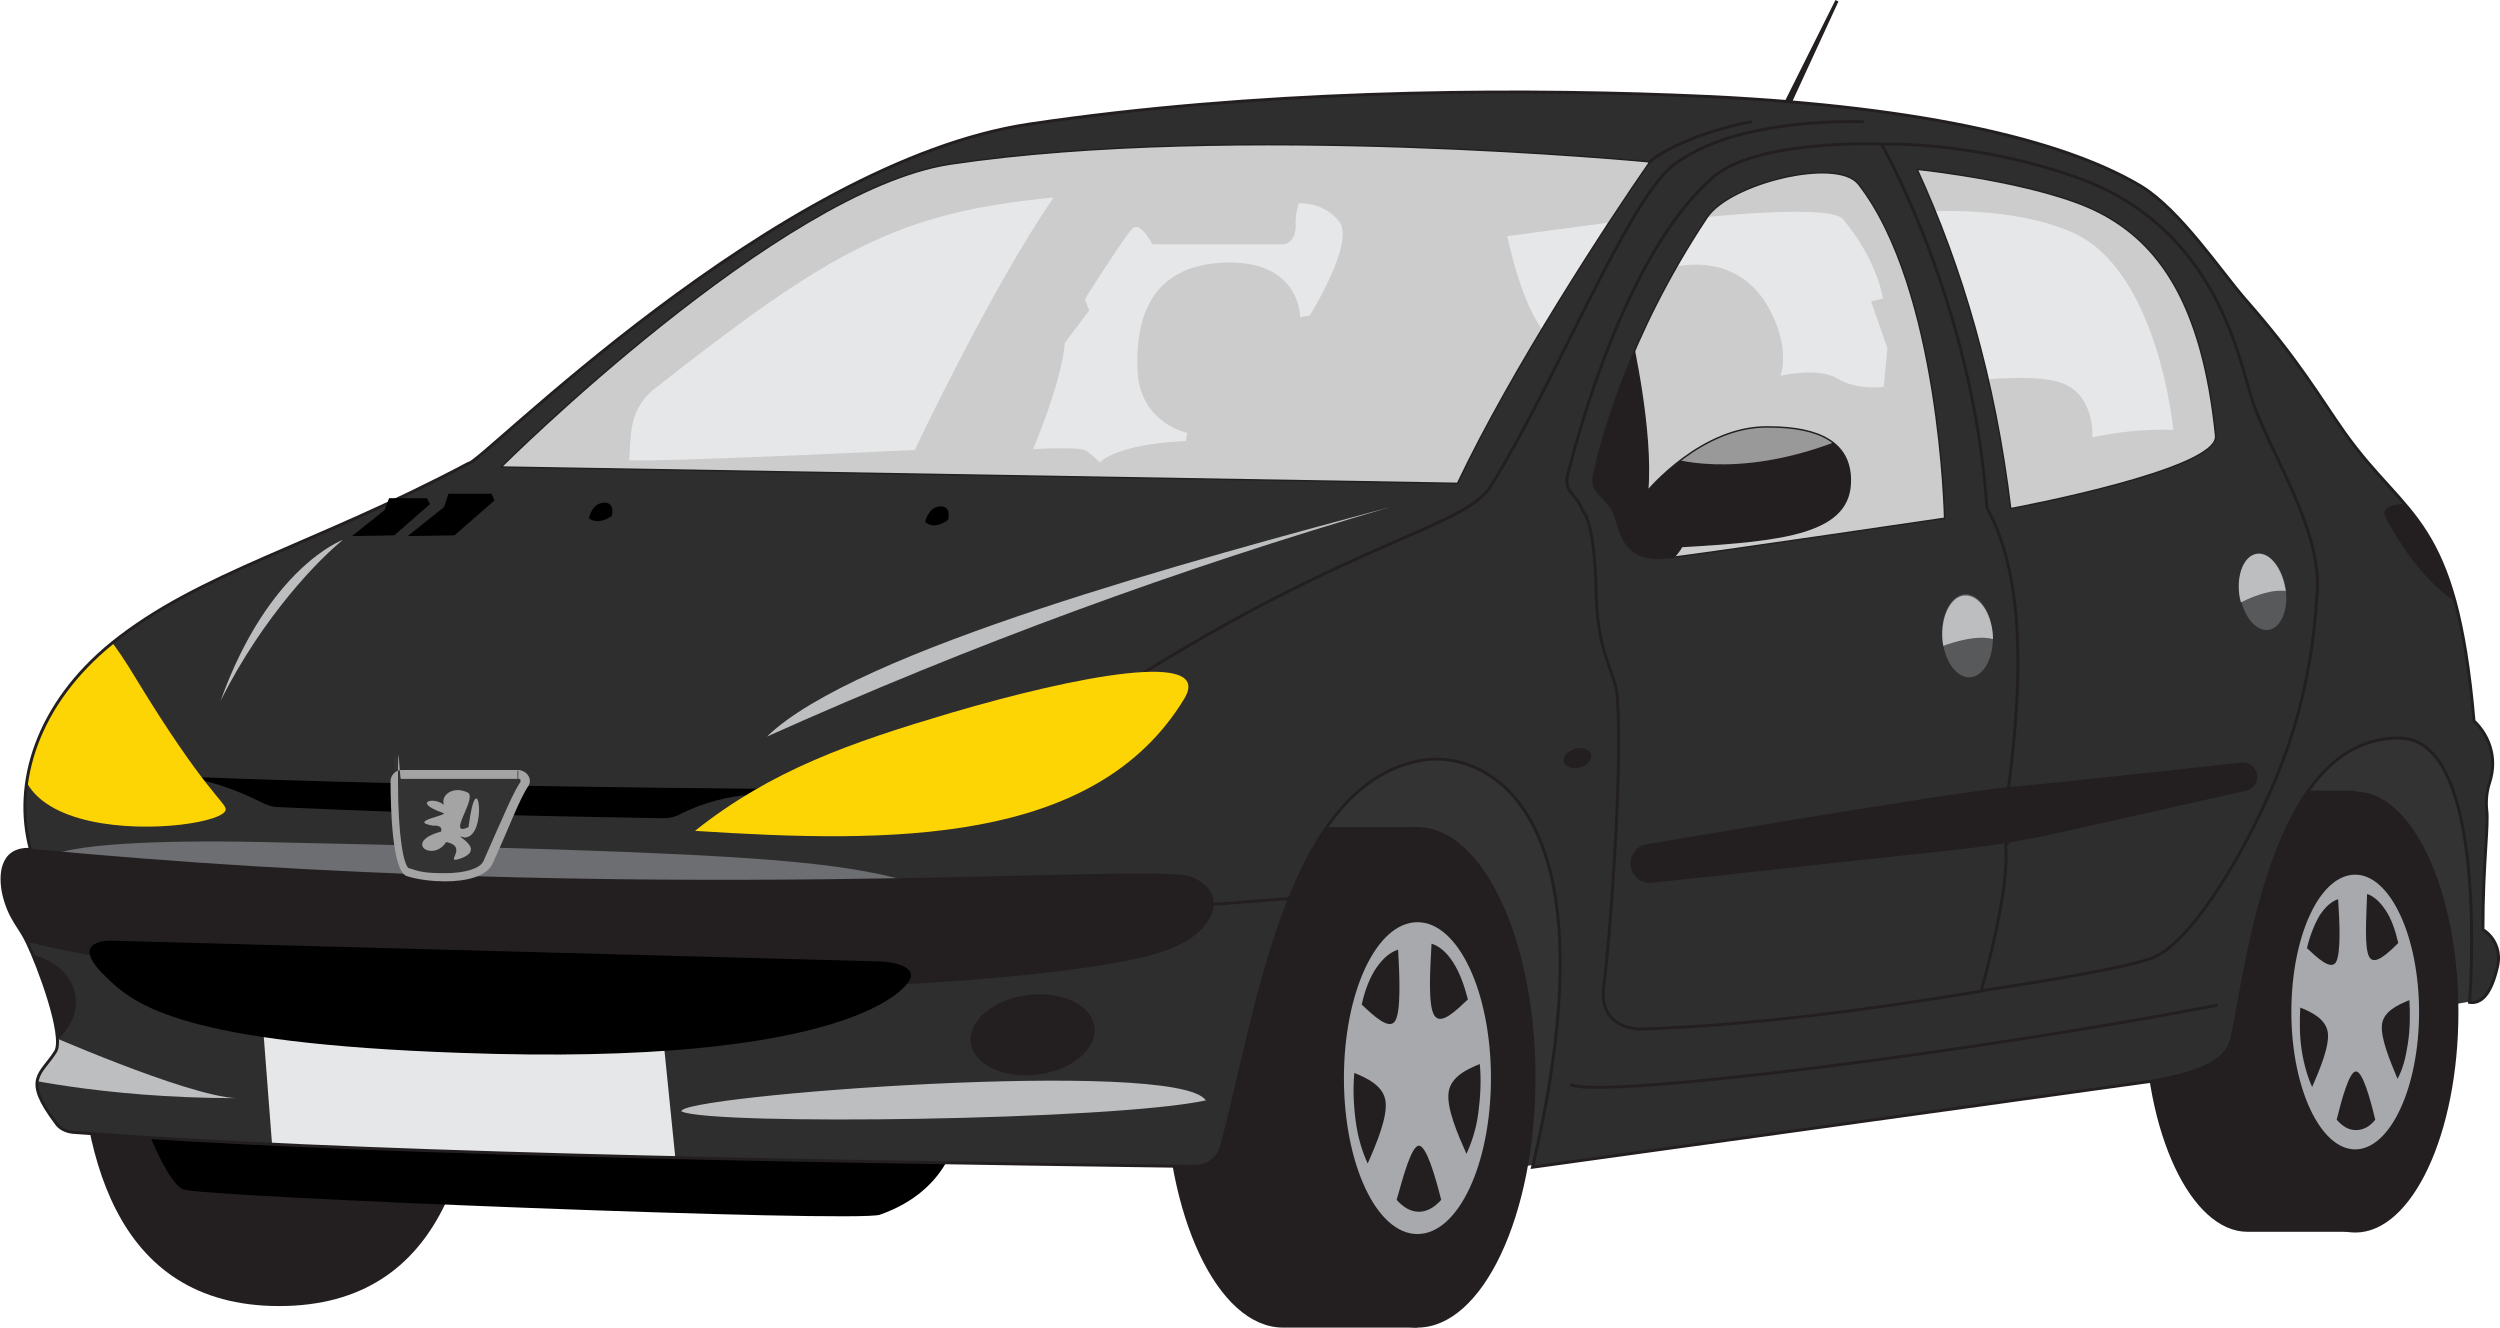 <svg xmlns="http://www.w3.org/2000/svg" xmlns:xlink="http://www.w3.org/1999/xlink" id="Layer_2" viewBox="0 0 336.7 178.8"><defs><style>.cls-1{clip-path:url(#clippath-6);}.cls-2{clip-path:url(#clippath-4);}.cls-3{fill:#a4a4a4;}.cls-4,.cls-5,.cls-6,.cls-7,.cls-8{fill:none;}.cls-5,.cls-9,.cls-6{stroke-miterlimit:10;}.cls-5,.cls-9,.cls-6,.cls-7,.cls-8{stroke:#231f20;}.cls-5,.cls-8{stroke-width:.4px;}.cls-10{clip-path:url(#clippath-1);}.cls-9{fill:#999;}.cls-9,.cls-6,.cls-7{stroke-width:.2px;}.cls-11{fill:#bcbec0;}.cls-12{fill:#231f20;}.cls-13{fill:#6d6e71;}.cls-14{clip-path:url(#clippath-5);}.cls-15{clip-path:url(#clippath-3);}.cls-16{fill:#fdd504;}.cls-17{fill:#a7a9ac;}.cls-18{fill:#333;}.cls-19{fill:#58595b;}.cls-20{fill:#ccc;}.cls-21{clip-path:url(#clippath-2);}.cls-7,.cls-8{stroke-linecap:round;stroke-linejoin:round;}.cls-22{clip-path:url(#clippath);}.cls-23{fill:#e6e7e8;}.cls-24{fill:#2e2e2e;}</style><clipPath id="clippath"><path class="cls-4" d="M9.8,152.5c-.9,0-1.8-.5-2.3-1.3-4.5-6-2-6.4,0-9.6,1.2-2.1-2.3-11.5-3.8-14.6-1-2.2-2.4-3.2-3.2-6.6C0,118.1,0,114.2,4.1,114.4c-2.4-8.9.9-19.6,11-27.8,11.8-9.5,27.1-13.1,48-24.2,1.2.5,41.2-40.6,75.6-45.7,30.3-4.5,62.6-4.8,86.7-3.9,28.7,1,51,5.1,63,12.3,5.2,3.2,10.7,11.4,13.9,15.1,7.4,8.4,10.1,13.3,13.5,18.1,8.4,11.8,15,11.1,17.4,38.8,1.7,1.6,3.3,4.6,2.1,8.3-.4,1.2-.5,2.4-.4,3.6.3,2.1-.5,7.1-.5,16.2,1.6,1,2.4,2.9,2,4.8-.9,4.1-2.3,5.2-3.8,5,0,0,2.8-35.5-9.4-35.6-17.3-.2-20.5,30.8-22.6,40.4-.8,3.7-5.9,4.9-10.7,5.8-1.3.2-83.5,11.6-83.5,11.6,11.7-49.6-7.2-56.2-14.9-54.8-18.5,3.2-22.3,35-27,52-.4,1.6-1.9,2.7-3.6,2.7-59.7-.8-114.4-1.8-151.1-4.6Z"></path></clipPath><clipPath id="clippath-1"><path class="cls-4" d="M67.5,62.9l128.8,2.2c7.3-15.4,20.2-35.1,25.9-43.3,0,0-56-5.4-94.2.3-23.1,3.5-60.5,40.8-60.5,40.8Z"></path></clipPath><clipPath id="clippath-2"><path class="cls-4" d="M258.2,22.8c6.1,13.3,10.5,28.3,12.6,45.7,0,0,28.1-5.2,27.6-9.8-1.8-17.9-7.7-26-15.7-30.1-8-4.1-24.5-5.8-24.5-5.8Z"></path></clipPath><clipPath id="clippath-3"><path class="cls-4" d="M214.6,64.1c-.2.9.1,1.8.7,2.4.7.7,1.6,1.7,1.9,2.3,1.1,2.2.8,7.2,7.8,6.3,6.4-.8,36.9-5.3,36.9-5.3,0,0-.6-30.9-11.6-45-2.9-3.7-17.4,0-20.4,4.5-10.7,16.1-14.4,30.4-15.3,34.8Z"></path></clipPath><clipPath id="clippath-4"><path class="cls-4" d="M219.7,45.3s2.9,12.6,2.2,20.8c0,0,7.3-8.8,16.3-8.6,7,0,10.9,2.2,11,7,.2,7.3-8.8,8.3-22.7,9.1-1.2,2.3-6.4,6.2-6.4,6.2l-16.8-20.3,16.4-14.2Z"></path></clipPath><clipPath id="clippath-5"><path class="cls-4" d="M264.6,80.2c1.9-.1,3.6,2.3,3.8,5.4.2,3.1-1.2,5.7-3,5.8s-3.6-2.3-3.8-5.4c-.2-3.1,1.2-5.7,3-5.8Z"></path></clipPath><clipPath id="clippath-6"><path class="cls-4" d="M303.9,74.6c1.7-.3,3.4,1.8,3.9,4.7.4,2.8-.6,5.3-2.3,5.6-1.7.3-3.4-1.8-3.9-4.7-.4-2.8.6-5.3,2.3-5.6Z"></path></clipPath></defs><g id="Layer_1-2"><path class="cls-18" d="M295.2,141.3l37.4-6.4s5.8-18.4-6.4-39.8-165.2,8-165.2,8l43.1,54.2,91.1-16h0Z"></path><path class="cls-12" d="M190.9,178.8h-18.1c-8.8,0-15.9-15.1-15.9-33.7s7.1-33.7,15.9-33.7h18.1v67.4Z"></path><ellipse class="cls-12" cx="317.2" cy="136.3" rx="13.9" ry="29.7"></ellipse><path class="cls-12" d="M317.2,165.9h-14.5c-7.6,0-13.9-13.3-13.9-29.7s6.2-29.7,13.9-29.7h14.5v59.4h0Z"></path><path class="cls-17" d="M317.2,117.8c-4.8,0-8.6,8.3-8.6,18.5s3.9,18.5,8.6,18.5,8.6-8.3,8.6-18.5-3.9-18.5-8.6-18.5ZM318.8,120.4c.9.3,1.7,1,2.5,2.2s1.3,2.7,1.7,4.4c-1.4,1.4-3.2,3.1-3.9,1.9-.7-1.2-.4-5.3-.3-8.5ZM311.4,146.4c-.6-1.3-1.1-3-1.4-4.9s-.3-3.9-.2-5.8c1.5.6,3.4,1.5,3.7,3.3s-1.1,5.1-2.1,7.4h0ZM314.6,129.6c-.7,1.1-2.5-.6-3.9-1.9.4-1.7,1-3.2,1.7-4.4.8-1.2,1.6-1.9,2.5-2.2.2,3.1.4,7.3-.3,8.5ZM317.3,152.2c-1,0-1.8-.5-2.6-1.4.7-2.8,1.7-6.5,2.6-6.5s1.9,3.6,2.6,6.5c-.7.9-1.6,1.4-2.6,1.4ZM322.9,145.3c-1-2.4-2.3-5.5-2.1-7.3s2.2-2.7,3.7-3.3c.1,1.9.1,3.8-.2,5.8s-.7,3.5-1.4,4.8h0Z"></path><ellipse class="cls-12" cx="190.9" cy="145.1" rx="15.9" ry="33.7"></ellipse><path class="cls-17" d="M190.9,124.2c-5.5,0-9.9,9.4-9.9,21s4.4,21,9.9,21,9.9-9.4,9.9-21-4.4-21-9.9-21h0ZM192.8,127.1c1,.3,2,1.1,2.9,2.5.9,1.4,1.5,3.1,2,5-1.6,1.5-3.6,3.5-4.5,2.2s-.6-6.1-.4-9.7h0ZM184.2,156.7c-.7-1.5-1.3-3.4-1.6-5.6s-.4-4.4-.2-6.6c1.7.7,3.9,1.7,4.2,3.8s-1.2,5.7-2.4,8.4h0ZM187.9,137.5c-.8,1.3-2.9-.7-4.5-2.2.4-1.9,1.1-3.7,2-5s1.9-2.1,2.9-2.4c.2,3.6.4,8.3-.4,9.6h0ZM191.1,163.2c-1.1,0-2.1-.6-3-1.6.9-3.2,2-7.3,3-7.3s2.2,4.1,3,7.3c-.9,1-1.9,1.6-3,1.6ZM197.5,155.4c-1.2-2.7-2.7-6.2-2.4-8.3s2.5-3.1,4.2-3.8c.2,2.1.1,4.3-.2,6.6-.3,2.2-.9,4-1.6,5.5h0Z"></path><path class="cls-12" d="M64.6,136c0,18.6-4.4,39.9-27,39.9s-27-21.3-27-39.9h54Z"></path><ellipse class="cls-12" cx="267.1" cy="93.8" rx=".7" ry="1.7"></ellipse><line class="cls-4" x1="240.1" y1="15.4" x2="247.4" y2="0"></line><polygon class="cls-12" points="239.6 15.2 247.2 0 247.6 .2 240.5 15.6 239.6 15.2"></polygon><path d="M19.1,150.2s3.2,9,5.6,10,90.7,4.5,93.8,3.4c9.7-3.4,10.4-11.2,10.4-11.2l-109.8-2.2h0Z"></path><path class="cls-24" d="M9.8,152.5c-.9-.1-1.8-.5-2.3-1.3-4.5-6-2-6.4,0-9.6,1.2-2.1-2.3-11.5-3.8-14.6-1-2.2-2.4-3.2-3.2-6.6C0,118.1,0,114.2,4.1,114.4c-2.4-8.9.9-19.6,11-27.8,11.8-9.5,27.1-13.1,48-24.2,1.2.5,41.2-40.6,75.6-45.7,30.3-4.5,62.6-4.8,86.7-3.9,28.7,1,51,5.1,63,12.3,5.2,3.2,10.7,11.4,13.9,15.1,7.4,8.4,10.1,13.3,13.5,18.1,8.4,11.8,15,11.1,17.4,38.8,1.7,1.6,3.3,4.6,2.1,8.3-.4,1.2-.5,2.4-.4,3.6.3,2.1-.5,7.1-.5,16.2h0c1.6,1,2.4,2.9,2,4.8-.9,4.1-2.3,5.2-3.8,5,0,0,2.8-35.5-9.4-35.6-17.3-.2-20.5,30.8-22.6,40.4-.8,3.7-5.9,4.9-10.7,5.8-1.3.2-83.5,11.6-83.5,11.6,11.7-49.6-7.2-56.2-14.9-54.8-18.5,3.2-22.3,35-27,52-.4,1.6-1.9,2.7-3.6,2.7-59.7-.8-114.4-1.8-151.1-4.6h0Z"></path><g class="cls-22"><path class="cls-12" d="M301.9,102.7s-23.5,2.6-31.3,3.3c-7.8.7-48.8,7.7-48.8,7.7-1.3.2-2.2,1.3-2.2,2.7h0c.1,1.5,1.4,2.7,2.9,2.5l40.4-4.4c4.9-.5,9.8-1.3,14.6-2.4l25-5.6c1-.2,1.6-1.1,1.5-2.1h0c-.1-1-1.1-1.8-2.1-1.7h0Z"></path><path class="cls-5" d="M151.8,92c30.8-19.5,45.5-20.8,49.1-26.7,8.8-14.3,18.3-38.2,24.4-43,8.5-6.7,25.7-5.9,25.7-5.9"></path><path d="M24.5,104.6c26.2,1,55.8,1.5,87.3,1.7l-10.3.7c-3.4.2-6.8,1.1-9.8,2.6h0c-.7.4-1.5.6-2.4.6-18.5-.3-34.4-.7-51.8-1.5-.8,0-1.7-.3-2.4-.7h0c-3.4-1.7-6.9-2.9-10.5-3.4q0,0,0,0Z"></path><path class="cls-20" d="M67.5,62.9l128.8,2.2c7.3-15.4,20.2-35.1,25.9-43.3,0,0-56-5.4-94.2.3-23.1,3.5-60.5,40.8-60.5,40.8Z"></path><g class="cls-10"><path class="cls-23" d="M216.5,30l-13.5,1.8s2.2,10.9,5.8,13.7c3-4.7,7.7-15.5,7.7-15.5Z"></path><path class="cls-23" d="M139.1,60.5s6.3-.4,7.2.2c1.6,1.2,1.8,1.6,1.8,1.6,0,0,2.1-2.5,11.6-2.9l.2-1.1s-6.4-1.3-6.7-8.4c-.2-5.2.6-13.8,11.1-14.5,10.9-.7,10.8,7.3,10.8,7.3l1.3-.2s6.1-9.8,4-12.6-5.5-2.5-5.5-2.5c0,0-.5,1.7-.4,2.8s-.4,2.7-1.8,2.7-17.5,0-17.5,0c0,0-1.6-3.2-2.7-2.1s-6.4,9.5-6.4,9.5l.6,1.5-3.3,4.4c0-.2,0,4-4.3,14.4h0Z"></path><path class="cls-23" d="M84.7,62c.4-2-.5-6.5,3.4-9.6,23.9-18.8,32.9-23.8,53.8-25.8-8.3,12-18.7,34-18.7,34,0,0-33,1.6-38.5,1.4Z"></path></g><path class="cls-7" d="M67.5,62.9l128.8,2.2c7.3-15.4,20.2-35.1,25.9-43.3,0,0-56-5.4-94.2.3-23.1,3.5-60.5,40.8-60.5,40.8Z"></path><path class="cls-11" d="M5.2,138.8s19.9,8.8,26.6,9.1c-18.3,0-30.8-3.1-30.8-3.1l4.2-6Z"></path><path class="cls-11" d="M162.4,148.2c-12.4,2.7-66.3,3.4-70.6,1.5-1.2-2.1,66.8-7.3,70.6-1.5Z"></path><ellipse class="cls-12" cx="1.8" cy="135.3" rx="8.4" ry="6.9" transform="translate(-16.9 1.3) rotate(-7.2)"></ellipse><ellipse class="cls-12" cx="139.1" cy="139.4" rx="8.4" ry="5.4" transform="translate(-16.4 18.5) rotate(-7.2)"></ellipse><path class="cls-11" d="M103.3,99.2c27.6-12.4,55.5-22.6,83.9-30.9-26,7-72,19.3-83.9,30.9Z"></path><path class="cls-11" d="M46.2,72.7s-10,3.6-16.5,21.7c5.8-11.6,13.5-19.3,16.5-21.7Z"></path><line class="cls-5" x1="174.9" y1="120.9" x2="158.4" y2="122.2"></line><polygon class="cls-23" points="91.1 157.4 89.4 140.6 35.5 139.3 36.9 157.5 91.1 157.4"></polygon><path class="cls-12" d="M326.3,68s-6.5-.9-4.9,1.9c6.3,11.6,12.2,12.4,12.2,12.4l-7.3-14.3h0Z"></path><path class="cls-13" d="M133.9,122.2c-19.7-5.8-13.6-7-98.9-8.8-59.9-1.2-25.9,13.7,98.9,8.8Z"></path><path class="cls-12" d="M4,114.3c83.2,8,151.4,1.7,156.5,3.8,5.2,2.2,3.2,7.3-2.9,9.7-18.5,7.3-128.4,8.9-160.4-2.9C-5,121.5-2.4,117.3,0,106.3l4,8h0Z"></path><path class="cls-16" d="M93.6,111.9c10.3-8.2,21-11.9,34.5-15.9,17-5,35.4-8.5,31.4-1.9-12,19.8-39.7,19.5-65.9,17.8h0Z"></path><path class="cls-16" d="M30.4,109c0-.9-3-2.7-11.9-17.3-6.7-11.1-6.3-7.5-11.4-.3-17.5,24.4,23.3,20.9,23.3,17.6h0Z"></path></g><path class="cls-5" d="M9.8,152.5c-.9-.1-1.8-.5-2.3-1.3-4.5-6-2-6.4,0-9.6,1.2-2.1-2.3-11.5-3.8-14.6-1-2.2-2.4-3.2-3.2-6.6C0,118.1,0,114.2,4.1,114.4c-2.4-8.9.9-19.6,11-27.8,11.8-9.5,27.1-13.1,48-24.2,1.2.5,41.2-40.6,75.6-45.7,30.3-4.5,62.6-4.8,86.7-3.9,28.7,1,51,5.1,63,12.3,5.2,3.2,10.7,11.4,13.9,15.1,7.4,8.4,10.1,13.3,13.5,18.1,8.4,11.8,15,11.1,17.4,38.8,1.7,1.6,3.3,4.6,2.1,8.3-.4,1.2-.5,2.4-.4,3.6.3,2.1-.5,7.1-.5,16.2h0c1.6,1,2.4,2.9,2,4.8-.9,4.1-2.3,5.2-3.8,5,0,0,2.8-35.5-9.4-35.6-17.3-.2-20.5,30.8-22.6,40.4-.8,3.7-5.9,4.9-10.7,5.8-1.3.2-83.5,11.6-83.5,11.6,11.7-49.6-7.2-56.2-14.9-54.8-18.5,3.2-22.3,35-27,52-.4,1.6-1.9,2.7-3.6,2.7-59.7-.8-114.4-1.8-151.1-4.6h0Z"></path><path class="cls-8" d="M211.7,66.5c-.6-.7-.8-1.5-.6-2.4,1.5-6,8.1-30.4,19.7-40.3,6-5.1,22.6-4.4,22.6-4.4,0,0,12.3,21.4,14.2,49,4.8,8.7,5,21.9,2.9,37.7,1.1,1.3,2.7,5-.4,7.7.7,6-3.3,19.7-3.3,19.7-15.7,2.6-31.1,4.6-45.9,5.1,0,0-5.7.1-4.9-5.8s2.6-29.6,1.8-39.1c-.2-2.9-2.6-5.7-2.8-13.2-.2-8.4-1.1-10.9-1.9-11.8-.2-.8-.9-1.6-1.4-2.2h0Z"></path><path class="cls-8" d="M267,133.4s18.6-2.7,22.9-4.4c4.5-1.8,9.6-10.3,11.7-14,6.2-11.3,9.7-21.4,10.5-35.6.4-8.2-6-17.8-8.6-25-1.8-5-4.4-23.6-23.8-30.5-13.8-4.9-26-4.5-26-4.5"></path><polygon points="54.9 72.2 61.2 72.1 66.6 67.4 66.2 66.5 60.4 66.5 59.8 68.3 54.9 72.2"></polygon><polygon points="47.4 72.2 53.1 72.1 57.9 67.9 57.5 67.1 52.4 67.1 51.8 68.7 47.4 72.2"></polygon><path d="M79.3,69.8s.4-2,2-2.1,1.1,1.8,1.1,1.8c-1.2.8-2.3.9-3.1.3h0Z"></path><path d="M124.6,70.3s.4-2,2-2.1,1.1,1.8,1.1,1.8c-1.2.9-2.3,1-3.1.3h0Z"></path><path class="cls-20" d="M258.2,22.8c6.1,13.3,10.5,28.3,12.6,45.7,0,0,28.1-5.2,27.6-9.8-1.8-17.9-7.7-26-15.7-30.1s-24.5-5.8-24.5-5.8h0Z"></path><g class="cls-21"><path class="cls-23" d="M266.6,51.2s8.3-1,11.6.6c4,1.9,3.6,7.1,3.6,7.1,5.9-1.3,10.9-1,10.9-1,0,0-2-21.5-13.6-26.6-8.1-3.6-19.3-2.8-19.3-2.8l6.8,22.7h0Z"></path></g><path class="cls-7" d="M258.2,22.8c6.1,13.3,10.5,28.3,12.6,45.7,0,0,28.1-5.2,27.6-9.8-1.8-17.9-7.7-26-15.7-30.1s-24.5-5.8-24.5-5.8h0Z"></path><path class="cls-20" d="M214.6,64.1c-.2.9.1,1.8.7,2.4.7.7,1.6,1.7,1.9,2.3,1.1,2.2.8,7.2,7.8,6.3,6.4-.8,36.9-5.3,36.9-5.3,0,0-.6-30.9-11.6-45-2.9-3.7-17.4-.1-20.4,4.5-10.7,16.1-14.4,30.4-15.3,34.8h0Z"></path><g class="cls-15"><path class="cls-23" d="M223.4,36.5s9.6-3.8,14.6,4.6c3.3,5.6,1.8,9.5,1.8,9.5,0,0,5.1-1.2,7.7.4s6.2,1.1,6.2,1.1l.5-5.2-2.2-6.3,1.6-.4s-.7-5.1-5.4-10.7c-1.9-2.2-21,0-21,0l-3.8,7h0Z"></path><path class="cls-12" d="M219.7,45.3s2.9,12.6,2.2,20.8c0,0,7.3-8.8,16.3-8.6,7,0,10.9,2.2,11,7,.2,7.3-8.8,8.3-22.7,9.1-1.2,2.3-6.4,6.2-6.4,6.2l-16.8-20.3,16.4-14.2h0Z"></path><g class="cls-2"><path class="cls-9" d="M224.7,61.7s8.8,3.2,22.8-2.2c12-4.6-22.6-4.3-22.8,2.2Z"></path></g><path class="cls-6" d="M219.7,45.3s2.9,12.6,2.2,20.8c0,0,7.3-8.8,16.3-8.6,7,0,10.9,2.2,11,7,.2,7.3-8.8,8.3-22.7,9.1-1.2,2.3-6.4,6.2-6.4,6.2l-16.8-20.3,16.4-14.2h0Z"></path></g><path class="cls-7" d="M214.6,64.1c-.2.9.1,1.8.7,2.4.7.7,1.6,1.7,1.9,2.3,1.1,2.2.8,7.2,7.8,6.3,6.4-.8,36.9-5.3,36.9-5.3,0,0-.6-30.9-11.6-45-2.9-3.7-17.4-.1-20.4,4.5-10.7,16.1-14.4,30.4-15.3,34.8h0Z"></path><path class="cls-8" d="M222.2,21.8c1.1-1.1,6-3.9,13.6-5.4"></path><path class="cls-18" d="M60,118.2c-1.7,0-3.6-.3-5.1-.7-.8-.2-1.8-4.2-1.8-12.2s.4-.8,1-.8h15.7c.4,0,.7,0,.8.4,0,0,.2.4,0,.8-.8,1.2-1.6,3-2.6,5.4-.7,1.5-1.4,3.2-2.3,5.2-.5,1.1-2.7,1.9-5.7,1.9h0Z"></path><path class="cls-3" d="M69.8,103.8v1.1c.2,0,.3,0,.3.2v.2c-.8,1.2-1.6,3-2.7,5.5-.7,1.5-1.4,3.2-2.3,5.2-.5,1-2.5,1.6-5.2,1.6s-3.4-.2-4.9-.7c-.6-.5-1.4-4-1.4-11.7s.2-.3.4-.3h15.7c0,0,0-1.1,0-1.1M69.8,103.7h-15.7c-.8,0-1.5.7-1.5,1.5,0,3.5.2,12.2,2.2,12.8,1.6.5,3.5.7,5.2.7,2.9,0,5.5-.7,6.3-2.3,2.4-5.2,3.6-8.7,4.9-10.6.5-.9-.2-2-1.4-2.1h0Z"></path><path class="cls-3" d="M60.2,109.1c-1.5-1.7.7-3.5,2.9-2.3,1,1-3,6,0,4.6,1.2-9.4,2.7,1.3-.5,1.4-2.3-.7,3.2,1.4-.5,2.8-2.6.9,1.2-1.5-2-2.2-1.8,2.8-5.9,0-.7-1.4,0,0,.4-.9-1.1-.8-3.5-.6,2.2-1.4,1.4-1.7-4.9-1.7-.2-2.5.6-.4Z"></path><ellipse class="cls-19" cx="264.9" cy="85.8" rx="3.4" ry="5.6" transform="translate(-4.9 17.1) rotate(-3.7)"></ellipse><g class="cls-14"><path class="cls-11" d="M260.4,87.5s5.8-2.6,8.6-1.2-.3-8.9-.3-8.9l-11.5,3.9,3.2,6.2h0Z"></path></g><ellipse class="cls-19" cx="304.7" cy="79.7" rx="3.1" ry="5.2" transform="translate(-8.5 47) rotate(-8.7)"></ellipse><g class="cls-1"><path class="cls-11" d="M300.9,81.6s5-2.9,7.7-1.8-1-8.1-1-8.1l-10.1,4.6c-.1,0,3.4,5.3,3.4,5.3Z"></path></g><path d="M15.3,126.7l103.6,2.8s3.8.2,3.8,1.9-8.6,12.3-60.7,10.4c-37.2-1.3-43.8-6.3-47.8-10.3-5.4-5.2,1.1-4.8,1.1-4.8h0Z"></path><path class="cls-8" d="M211.6,146.1c4.2,1.9,54.3-4.4,86.9-10.7"></path><ellipse class="cls-12" cx="212.4" cy="102.3" rx="1.9" ry="1.3" transform="translate(-19.7 61.1) rotate(-15.7)"></ellipse></g></svg>